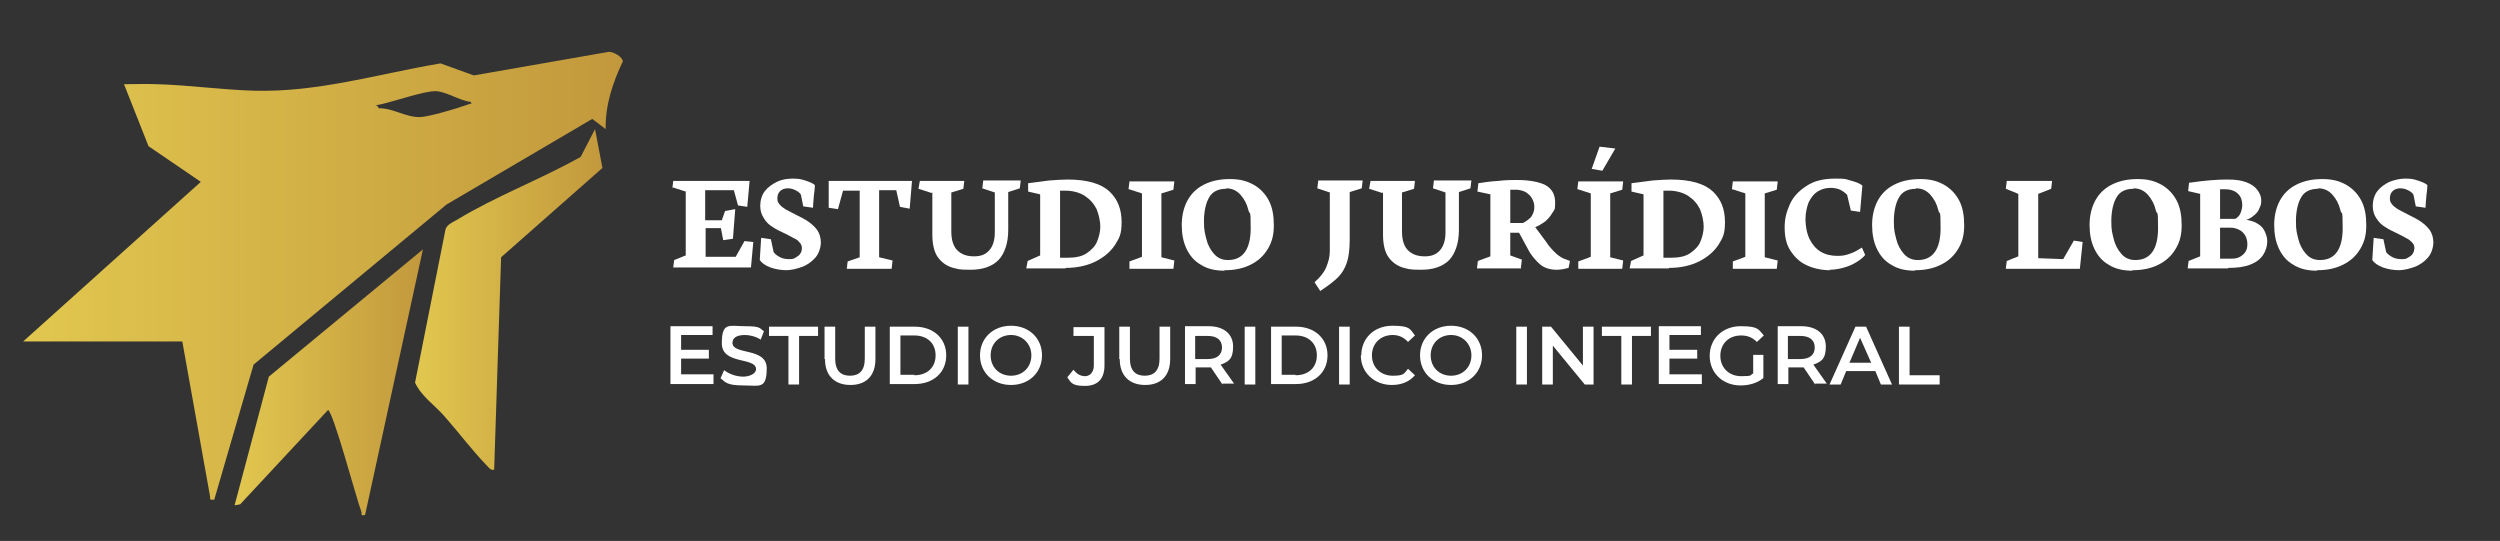 <?xml version="1.0" encoding="UTF-8"?>
<svg id="Capa_1" xmlns="http://www.w3.org/2000/svg" version="1.1" xmlns:xlink="http://www.w3.org/1999/xlink" viewBox="0 0 540.3 116.9">
  <rect x="0" y="0" width="540.3" height="116.9" fill="#333333" stroke="none"/>
  <!-- Generator: Adobe Illustrator 29.8.4, SVG Export Plug-In . SVG Version: 2.1.1 Build 6)  -->
  <defs>
    <style>
      .st0 {
        fill: url(#Nueva_muestra_de_degradado_11);
      }

      .st1 {
        fill: #fff;
      }

      .st2 {
        fill: url(#Nueva_muestra_de_degradado_12);
      }

      .st3 {
        fill: url(#Nueva_muestra_de_degradado_1);
      }
    </style>
    <linearGradient id="Nueva_muestra_de_degradado_1" data-name="Nueva muestra de degradado 1" x1="5" y1="59.7" x2="134.5" y2="59.7" gradientUnits="userSpaceOnUse">
      <stop offset="0" stop-color="#e1c74f"/>
      <stop offset="1" stop-color="#c2983c"/>
    </linearGradient>
    <linearGradient id="Nueva_muestra_de_degradado_11" data-name="Nueva muestra de degradado 1" x1="89.7" y1="64.8" x2="130.1" y2="64.8" xlink:href="#Nueva_muestra_de_degradado_1"/>
    <linearGradient id="Nueva_muestra_de_degradado_12" data-name="Nueva muestra de degradado 1" x1="50.8" y1="82.6" x2="91.5" y2="82.6" xlink:href="#Nueva_muestra_de_degradado_1"/>
  </defs>
  <g>
    <path class="st3" d="M5,73.8l38.4-34.5-11.3-7.7-5.3-13.4c2.4,0,4.8-.1,7.2,0,6.9.2,13.9,1.2,20.8,1.4,13.9.4,26.8-3.6,40.4-5.9l7.2,2.6,29.2-5.1c1,0,3,1.1,3,2.1-2.2,4.6-3.8,9.4-3.7,14.6l-2.9-2.2-31.5,18.5-41.7,34.6-8.5,29.2c-1.2,0-.8,0-.9-.7-2-11.2-4-22.4-6-33.5H5ZM101.7,22c-2.3-.2-5.4-2.3-7.6-2.3-2.5,0-8.6,2.1-11.6,2.8s-.8-.3-.7.9c3.1-.1,5.9,2,9,1.9,1.7,0,8.1-1.9,10-2.6s1.1,0,.9-.7Z"/>
    <path class="st0" d="M106.8,101.5c-.8.2-1.1-.4-1.6-.9-3.2-3.3-6.1-7.2-9.2-10.7-2.1-2.4-4.9-4.2-6.3-7.2l6.6-33.2c.4-1,1.4-1.4,2.3-1.9,8.5-5.2,18.2-8.8,26.9-13.7l3.1-6,1.6,8.4-21.9,19.3-1.5,45.9Z"/>
    <path class="st2" d="M79,111.3c-1.3.2-.7-.1-.9-.7-1.1-2.9-6-21.4-7.2-22l-19,20.4-1.2.2,7.4-27.8,33.3-27.5-12.5,57.4Z"/>
  </g>
  <g>
    <path class="st1" d="M145.3,40.8l.2-1.7h16.5l-.5,5.6-2-.3-.9-3.3h-6.2v6.5h3.6l.7-2,2.2-.4-.5,6.4-2.1.3-.5-2.6h-3.3v6.2h6.5l1.9-3.4,1.9.2-.5,5.5h-16.8l.2-1.6,2.5-1v-13.8l-2.8-.9Z"/>
    <path class="st1" d="M170.2,58.4c-1.4,0-2.6-.2-3.7-.6s-1.9-1-2.3-1.6l.3-4.8,2.1.3.6,2.8c.3.4.8.8,1.4,1.1.6.3,1.2.4,1.9.4s.9,0,1.4-.3.8-.5,1-.8c.3-.4.4-.8.4-1.3s-.2-.9-.5-1.2c-.3-.4-.7-.7-1.2-.9-.5-.3-1.1-.6-1.9-1-1.1-.5-2.1-1-2.8-1.5-.7-.4-1.3-1-1.8-1.8s-.8-1.6-.8-2.7.3-2.3,1-3.2,1.6-1.5,2.6-2,2.2-.7,3.4-.7,1.8.1,2.7.4c.9.3,1.7.6,2.1,1,0,.1,0,.8-.2,2.2-.1,1.3-.2,2.3-.2,2.7l-2.1-.3-.5-2.5c-.2-.4-.6-.7-1.2-1-.6-.3-1.1-.4-1.7-.4s-1.2.2-1.6.6-.6.9-.6,1.6.2.9.5,1.3c.3.4.8.7,1.2,1,.5.3,1.2.6,2.1,1.1,1.2.6,2.2,1.1,2.9,1.6.7.5,1.4,1.1,1.9,1.8s.8,1.7.8,2.7-.4,2.4-1.2,3.3-1.8,1.6-2.9,2c-1.2.4-2.3.7-3.5.7Z"/>
    <path class="st1" d="M179.1,39.1h18l-.5,6-2.1-.4-.8-3.6h-3.7v14.5l2.9.7-.2,1.8h-9.7l.2-1.6,2.6-.9v-14.4h-3.6l-1.1,4-2-.3v-5.7Z"/>
    <path class="st1" d="M201.3,41.7l-2.8-.9.3-1.7h9.6l-.2,1.7-2.6.8v8.4c0,1.8.4,3.2,1.3,4.1.9.9,2.1,1.3,3.6,1.3s2.5-.4,3.3-1.3,1.2-2.2,1.2-3.9v-8.6s-2.7-.9-2.7-.9l.2-1.7h8.1l-.2,1.7-2.5.8v8.2c0,2.9-.8,5.1-2.1,6.5-1.4,1.4-3.4,2.1-6.1,2.1s-2.8-.2-4-.5c-1.2-.4-2.2-1.1-3-2.2-.8-1.1-1.2-2.8-1.2-4.9v-9.1Z"/>
    <path class="st1" d="M230.3,58h-8.5l.3-1.6,2.7-1.2v-13.2l-2.6-.6v-1.8c1.6-.2,3.1-.4,4.6-.6,1.5-.1,2.8-.2,3.9-.2,4.3,0,7.3.9,9.1,2.6,1.8,1.7,2.6,3.9,2.6,6.6s-.5,3.4-1.4,4.9c-1,1.5-2.4,2.7-4.2,3.6s-4,1.4-6.5,1.4ZM229.1,41.3v14.4h1.7c1.7,0,3.1-.3,4.1-1,1-.7,1.8-1.5,2.2-2.5.4-1,.7-2.1.7-3.2s-.3-2.6-.8-3.8c-.6-1.2-1.4-2.1-2.6-2.9-1.1-.7-2.6-1.1-4.2-1.1s-.4,0-.6,0c-.1,0-.3,0-.5,0Z"/>
    <path class="st1" d="M243.9,40.9l.2-1.7h9.7l-.2,1.8-2.6.8v13.8l2.8.7-.2,1.8h-9.5v-1.6c.1,0,2.7-1,2.7-1v-13.7l-2.8-.9Z"/>
    <path class="st1" d="M264.6,58.5c-2,0-3.7-.4-5.1-1.3-1.4-.8-2.4-2-3.1-3.5s-1-3.2-1-5.1.4-3.7,1.2-5.2,2-2.7,3.6-3.5c1.6-.8,3.4-1.2,5.6-1.2s3.6.4,5.1,1.2c1.4.8,2.5,1.9,3.3,3.4.8,1.5,1.1,3.3,1.1,5.4s-.4,3.6-1.3,5.1c-.9,1.5-2.1,2.6-3.7,3.4-1.6.8-3.4,1.2-5.6,1.2ZM265,40.8c-1.7,0-3,.6-3.7,1.9-.7,1.2-1.1,3-1.1,5.1s.2,2.5.5,3.8c.3,1.3.9,2.4,1.7,3.3.8.9,1.8,1.3,3,1.3,3.2,0,4.9-2.3,4.9-6.9s-.2-2.6-.5-3.9c-.3-1.3-.9-2.4-1.7-3.3-.8-.9-1.8-1.4-3.1-1.4Z"/>
    <path class="st1" d="M285.4,63l-1.3-2c1.1-1,2-2,2.5-3.2s.8-2.3.8-3.5v-12.7l-2.7-.9.2-1.7h9.6l-.2,1.7-2.6.8v10.2c0,2.1-.2,3.8-.6,5-.4,1.2-1,2.3-1.9,3.2-.9.9-2.2,1.9-3.9,3Z"/>
    <path class="st1" d="M298.7,41.7l-2.8-.9.3-1.7h9.6l-.2,1.7-2.6.8v8.4c0,1.8.4,3.2,1.3,4.1.9.9,2.1,1.3,3.6,1.3s2.5-.4,3.3-1.3c.8-.9,1.2-2.2,1.2-3.9v-8.6s-2.7-.9-2.7-.9l.2-1.7h8.1l-.2,1.7-2.5.8v8.2c0,2.9-.8,5.1-2.1,6.5-1.4,1.4-3.4,2.1-6.1,2.1s-2.8-.2-4-.5c-1.2-.4-2.2-1.1-3-2.2-.8-1.1-1.2-2.8-1.2-4.9v-9.1Z"/>
    <path class="st1" d="M328.8,58h-9.6l.2-1.6,2.7-1v-13.4l-2.8-.6.2-1.8c1.2-.2,2.6-.4,4.3-.5,1.6-.2,3-.2,4-.2,2.7,0,4.8.4,6.2,1.1,1.4.8,2.1,2,2.1,3.8s-.2,1.5-.6,2.2c-.4.7-.9,1.3-1.6,1.9-.7.5-1.4.9-2.1,1.2l2.3,3.1c.6.9,1.1,1.5,1.6,2s.9.9,1.4,1.2c.5.4,1.1.6,1.7.8l.5.2-.3,1.5c-.8.2-1.6.4-2.6.4-1.4,0-2.7-.4-3.6-1.2s-1.9-1.9-2.6-3.3l-1.9-3.5h-1.9v4.9l2.5.9-.2,1.8ZM326.4,41v7.2h2.7c.7-.3,1.3-.8,1.8-1.3.4-.6.7-1.3.7-2.1s-.2-1.4-.5-1.9c-.3-.6-.8-1-1.4-1.4-.6-.3-1.3-.5-2.1-.5s-.5,0-.8,0-.3,0-.4,0Z"/>
    <path class="st1" d="M340.9,40.9l.2-1.7h9.7l-.2,1.8-2.6.8v13.8l2.8.7-.2,1.8h-9.5v-1.6c.1,0,2.7-1,2.7-1v-13.7l-2.8-.9ZM344,36.5l1.7-4.8,3.4.4-2.8,4.8-2.3-.4Z"/>
    <path class="st1" d="M360.7,58h-8.5l.3-1.6,2.7-1.2v-13.2l-2.6-.6v-1.8c1.6-.2,3.1-.4,4.6-.6,1.5-.1,2.8-.2,3.9-.2,4.3,0,7.3.9,9.1,2.6,1.8,1.7,2.6,3.9,2.6,6.6s-.5,3.4-1.4,4.9c-1,1.5-2.4,2.7-4.2,3.6-1.8.9-4,1.4-6.5,1.4ZM359.5,41.3v14.4h1.7c1.7,0,3.1-.3,4.1-1,1-.7,1.8-1.5,2.2-2.5.4-1,.7-2.1.7-3.2s-.3-2.6-.8-3.8c-.6-1.2-1.4-2.1-2.6-2.9-1.1-.7-2.6-1.1-4.2-1.1s-.4,0-.6,0c-.1,0-.3,0-.5,0Z"/>
    <path class="st1" d="M374.3,40.9l.2-1.7h9.7l-.2,1.8-2.6.8v13.8l2.8.7-.2,1.8h-9.5v-1.6c.1,0,2.7-1,2.7-1v-13.7l-2.8-.9Z"/>
    <path class="st1" d="M395.6,58.4c-2,0-3.7-.4-5.2-1.1-1.5-.7-2.6-1.8-3.5-3.2s-1.2-3.1-1.2-5,.4-3.3,1.1-4.9c.7-1.6,1.9-2.9,3.6-4,1.6-1.1,3.7-1.6,6.2-1.6s2.2.1,3.3.4,2,.6,2.6,1.1l-.5,5.7-2-.3-.8-3.4c-.4-.4-.9-.8-1.5-1.1-.7-.3-1.4-.4-2.1-.4-1.1,0-2,.3-2.8.8-.8.5-1.4,1.3-1.9,2.3-.4,1-.7,2.3-.7,3.7s.3,3.1.9,4.3,1.4,2.1,2.4,2.7c1,.6,2.2.9,3.6.9s1.9-.2,2.8-.5c.9-.3,1.7-.8,2.5-1.3l.7,1.6c-.4.5-1,1-1.8,1.5-.8.5-1.6.9-2.7,1.2-1,.3-2.1.5-3.2.5Z"/>
    <path class="st1" d="M413.8,58.5c-2,0-3.7-.4-5.1-1.3-1.4-.8-2.4-2-3.1-3.5s-1-3.2-1-5.1.4-3.7,1.2-5.2c.8-1.5,2-2.7,3.6-3.5,1.6-.8,3.4-1.2,5.6-1.2s3.6.4,5.1,1.2c1.4.8,2.5,1.9,3.3,3.4.8,1.5,1.1,3.3,1.1,5.4s-.4,3.6-1.3,5.1-2.1,2.6-3.7,3.4c-1.6.8-3.4,1.2-5.6,1.2ZM414.1,40.8c-1.7,0-3,.6-3.7,1.9-.7,1.2-1.1,3-1.1,5.1s.2,2.5.5,3.8c.3,1.3.9,2.4,1.7,3.3.8.9,1.8,1.3,3,1.3,3.2,0,4.9-2.3,4.9-6.9s-.2-2.6-.5-3.9c-.3-1.3-.9-2.4-1.7-3.3-.8-.9-1.8-1.4-3.1-1.4Z"/>
    <path class="st1" d="M433.5,58l.2-1.6,2.5-1v-13.5l-2.7-1.1.2-1.7h9.8l-.2,1.7-2.8,1.1v13.9l5.4.2,2.3-4,1.9.3-.6,5.8h-16Z"/>
    <path class="st1" d="M460.8,58.5c-2,0-3.7-.4-5.1-1.3-1.4-.8-2.4-2-3.1-3.5s-1-3.2-1-5.1.4-3.7,1.2-5.2c.8-1.5,2-2.7,3.6-3.5,1.6-.8,3.4-1.2,5.6-1.2s3.6.4,5.1,1.2c1.4.8,2.5,1.9,3.3,3.4.8,1.5,1.1,3.3,1.1,5.4s-.4,3.6-1.3,5.1-2.1,2.6-3.7,3.4c-1.6.8-3.4,1.2-5.6,1.2ZM461.1,40.8c-1.7,0-3,.6-3.7,1.9-.7,1.2-1.1,3-1.1,5.1s.2,2.5.5,3.8c.3,1.3.9,2.4,1.7,3.3.8.9,1.8,1.3,3,1.3,3.2,0,4.9-2.3,4.9-6.9s-.2-2.6-.5-3.9c-.3-1.3-.9-2.4-1.7-3.3-.8-.9-1.8-1.4-3.1-1.4Z"/>
    <path class="st1" d="M481.6,58h-8.8l.2-1.6,2.5-1v-13.5l-2.6-.6.2-1.8c3.4-.5,6.1-.7,8.2-.7s3.1.2,4.2.6c1.1.4,1.9,1,2.4,1.7.5.7.8,1.4.8,2.2s-.1,1.1-.4,1.7c-.2.6-.6,1.1-1.1,1.5s-1,.8-1.7,1h0c1,.2,1.8.4,2.5.9.7.4,1.2,1,1.5,1.7.3.7.5,1.3.5,2,0,1.1-.3,2.1-.9,3-.6.9-1.5,1.6-2.8,2.1-1.3.5-2.9.7-4.8.7ZM479.8,41v6.3h3.3c.5-.3.9-.7,1.1-1.2.2-.5.4-1.1.4-1.8,0-1-.3-1.8-.9-2.4-.6-.6-1.5-1-2.9-1s-.6,0-1,0ZM479.8,49.2v6.7h2.5c.7,0,1.3-.1,1.8-.4.5-.3.9-.6,1.2-1.1s.4-1,.4-1.6-.1-1.2-.4-1.8c-.3-.5-.7-1-1.3-1.3-.6-.3-1.2-.5-2-.5h-2.3Z"/>
    <path class="st1" d="M500.7,58.5c-2,0-3.7-.4-5.1-1.3-1.4-.8-2.4-2-3.1-3.5s-1-3.2-1-5.1.4-3.7,1.2-5.2c.8-1.5,2-2.7,3.6-3.5,1.6-.8,3.4-1.2,5.6-1.2s3.6.4,5.1,1.2c1.4.8,2.5,1.9,3.3,3.4.8,1.5,1.1,3.3,1.1,5.4s-.4,3.6-1.3,5.1-2.1,2.6-3.7,3.4c-1.6.8-3.4,1.2-5.6,1.2ZM501,40.8c-1.7,0-3,.6-3.7,1.9-.7,1.2-1.1,3-1.1,5.1s.2,2.5.5,3.8c.3,1.3.9,2.4,1.7,3.3.8.9,1.8,1.3,3,1.3,3.2,0,4.9-2.3,4.9-6.9s-.2-2.6-.5-3.9c-.3-1.3-.9-2.4-1.7-3.3-.8-.9-1.8-1.4-3.1-1.4Z"/>
    <path class="st1" d="M518.7,58.4c-1.4,0-2.6-.2-3.7-.6-1.1-.4-1.9-1-2.3-1.6l.3-4.8,2.1.3.6,2.8c.3.4.8.8,1.4,1.1.6.3,1.2.4,1.9.4s.9,0,1.4-.3.8-.5,1-.8.4-.8.4-1.3-.2-.9-.5-1.2-.7-.7-1.2-.9c-.5-.3-1.1-.6-1.9-1-1.1-.5-2.1-1-2.8-1.5-.7-.4-1.3-1-1.8-1.8-.5-.7-.8-1.6-.8-2.7s.3-2.3,1-3.2c.7-.9,1.6-1.5,2.6-2,1.1-.4,2.2-.7,3.4-.7s1.8.1,2.7.4c.9.3,1.7.6,2.1,1,0,.1,0,.8-.2,2.2-.1,1.3-.2,2.3-.2,2.7l-2.1-.3-.5-2.5c-.2-.4-.6-.7-1.2-1-.6-.3-1.1-.4-1.7-.4s-1.2.2-1.6.6c-.4.4-.6.9-.6,1.6s.2.9.5,1.3c.3.4.8.7,1.2,1,.5.3,1.2.6,2.1,1.1,1.2.6,2.2,1.1,2.9,1.6.7.5,1.4,1.1,1.9,1.8s.8,1.7.8,2.7-.4,2.4-1.2,3.3-1.8,1.6-2.9,2c-1.2.4-2.3.7-3.5.7Z"/>
  </g>
  <g>
    <path class="st1" d="M154.2,81.1v1.9h-9.3v-12.5h9.1v1.9h-6.8v3.2h6v1.9h-6v3.4h7Z"/>
    <path class="st1" d="M155.7,81.8l.8-1.8c1,.8,2.6,1.4,4.1,1.4s2.8-.7,2.8-1.6c0-2.7-7.4-.9-7.4-5.6s1.6-3.7,5-3.7,3.1.4,4.1,1.1l-.7,1.8c-1.1-.7-2.4-1-3.4-1-1.9,0-2.7.7-2.7,1.7,0,2.7,7.4.9,7.4,5.5s-1.6,3.7-5,3.7-3.9-.6-4.9-1.5Z"/>
    <path class="st1" d="M170.3,72.6h-4.1v-2h10.6v2h-4.1v10.5h-2.3v-10.5Z"/>
    <path class="st1" d="M178.2,77.6v-7h2.3v6.9c0,2.6,1.2,3.7,3.2,3.7s3.2-1.1,3.2-3.7v-6.9h2.3v7c0,3.6-2,5.6-5.4,5.6s-5.5-2-5.5-5.6Z"/>
    <path class="st1" d="M192.3,70.6h5.4c4,0,6.8,2.5,6.8,6.2s-2.8,6.2-6.8,6.2h-5.4v-12.5ZM197.6,81.1c2.8,0,4.6-1.7,4.6-4.3s-1.8-4.3-4.6-4.3h-3v8.5h3Z"/>
    <path class="st1" d="M207,70.6h2.3v12.5h-2.3v-12.5Z"/>
    <path class="st1" d="M211.8,76.8c0-3.7,2.8-6.4,6.7-6.4s6.7,2.7,6.7,6.4-2.8,6.4-6.7,6.4-6.7-2.7-6.7-6.4ZM222.9,76.8c0-2.5-1.9-4.4-4.4-4.4s-4.4,1.8-4.4,4.4,1.9,4.4,4.4,4.4,4.4-1.8,4.4-4.4Z"/>
    <path class="st1" d="M230.7,81.5l1.3-1.6c.7.9,1.5,1.4,2.5,1.4s1.9-.8,1.9-2.3v-6.4h-4.4v-1.9h6.7v8.3c0,2.9-1.5,4.4-4.2,4.4s-3-.6-3.8-1.8Z"/>
    <path class="st1" d="M241.9,77.6v-7h2.3v6.9c0,2.6,1.2,3.7,3.2,3.7s3.2-1.1,3.2-3.7v-6.9h2.3v7c0,3.6-2,5.6-5.4,5.6s-5.5-2-5.5-5.6Z"/>
    <path class="st1" d="M264.2,83.1l-2.5-3.7c-.2,0-.3,0-.5,0h-2.8v3.6h-2.3v-12.5h5.1c3.3,0,5.3,1.7,5.3,4.4s-1,3.3-2.7,3.9l2.9,4.1h-2.5ZM261,72.6h-2.7v5h2.7c2,0,3.1-.9,3.1-2.5s-1.1-2.5-3.1-2.5Z"/>
    <path class="st1" d="M269,70.6h2.3v12.5h-2.3v-12.5Z"/>
    <path class="st1" d="M274.7,70.6h5.4c4,0,6.8,2.5,6.8,6.2s-2.8,6.2-6.8,6.2h-5.4v-12.5ZM280,81.1c2.8,0,4.6-1.7,4.6-4.3s-1.8-4.3-4.6-4.3h-3v8.5h3Z"/>
    <path class="st1" d="M289.4,70.6h2.3v12.5h-2.3v-12.5Z"/>
    <path class="st1" d="M294.2,76.8c0-3.7,2.8-6.4,6.7-6.4s3.8.7,4.9,2.1l-1.5,1.4c-.9-1-2-1.5-3.3-1.5-2.6,0-4.5,1.8-4.5,4.4s1.9,4.4,4.5,4.4,2.4-.5,3.3-1.5l1.5,1.4c-1.2,1.4-2.9,2.1-5,2.1-3.8,0-6.7-2.7-6.7-6.4Z"/>
    <path class="st1" d="M306.9,76.8c0-3.7,2.8-6.4,6.7-6.4s6.7,2.7,6.7,6.4-2.8,6.4-6.7,6.4-6.7-2.7-6.7-6.4ZM318,76.8c0-2.5-1.9-4.4-4.4-4.4s-4.4,1.8-4.4,4.4,1.9,4.4,4.4,4.4,4.4-1.8,4.4-4.4Z"/>
    <path class="st1" d="M327.7,70.6h2.3v12.5h-2.3v-12.5Z"/>
    <path class="st1" d="M344.4,70.6v12.5h-1.9l-6.9-8.4v8.4h-2.3v-12.5h1.9l6.9,8.4v-8.4h2.3Z"/>
    <path class="st1" d="M350.3,72.6h-4.1v-2h10.6v2h-4.1v10.5h-2.3v-10.5Z"/>
    <path class="st1" d="M367.8,81.1v1.9h-9.3v-12.5h9.1v1.9h-6.8v3.2h6v1.9h-6v3.4h7Z"/>
    <path class="st1" d="M378.9,76.7h2.2v5c-1.3,1.1-3.1,1.6-4.9,1.6-3.9,0-6.7-2.7-6.7-6.4s2.8-6.4,6.7-6.4,3.8.7,5,2l-1.5,1.4c-1-1-2.1-1.4-3.4-1.4-2.7,0-4.5,1.8-4.5,4.4s1.9,4.4,4.5,4.4,1.8-.2,2.6-.6v-3.9Z"/>
    <path class="st1" d="M392.3,83.1l-2.5-3.7c-.2,0-.3,0-.5,0h-2.8v3.6h-2.3v-12.5h5.1c3.3,0,5.3,1.7,5.3,4.4s-1,3.3-2.7,3.9l2.9,4.1h-2.5ZM389.1,72.6h-2.7v5h2.7c2,0,3.1-.9,3.1-2.5s-1.1-2.5-3.1-2.5Z"/>
    <path class="st1" d="M405.2,80.2h-6.2l-1.2,2.9h-2.4l5.6-12.5h2.3l5.6,12.5h-2.4l-1.2-2.9ZM404.4,78.4l-2.4-5.4-2.3,5.4h4.7Z"/>
    <path class="st1" d="M410.4,70.6h2.3v10.5h6.5v2h-8.8v-12.5Z"/>
  </g>
</svg>